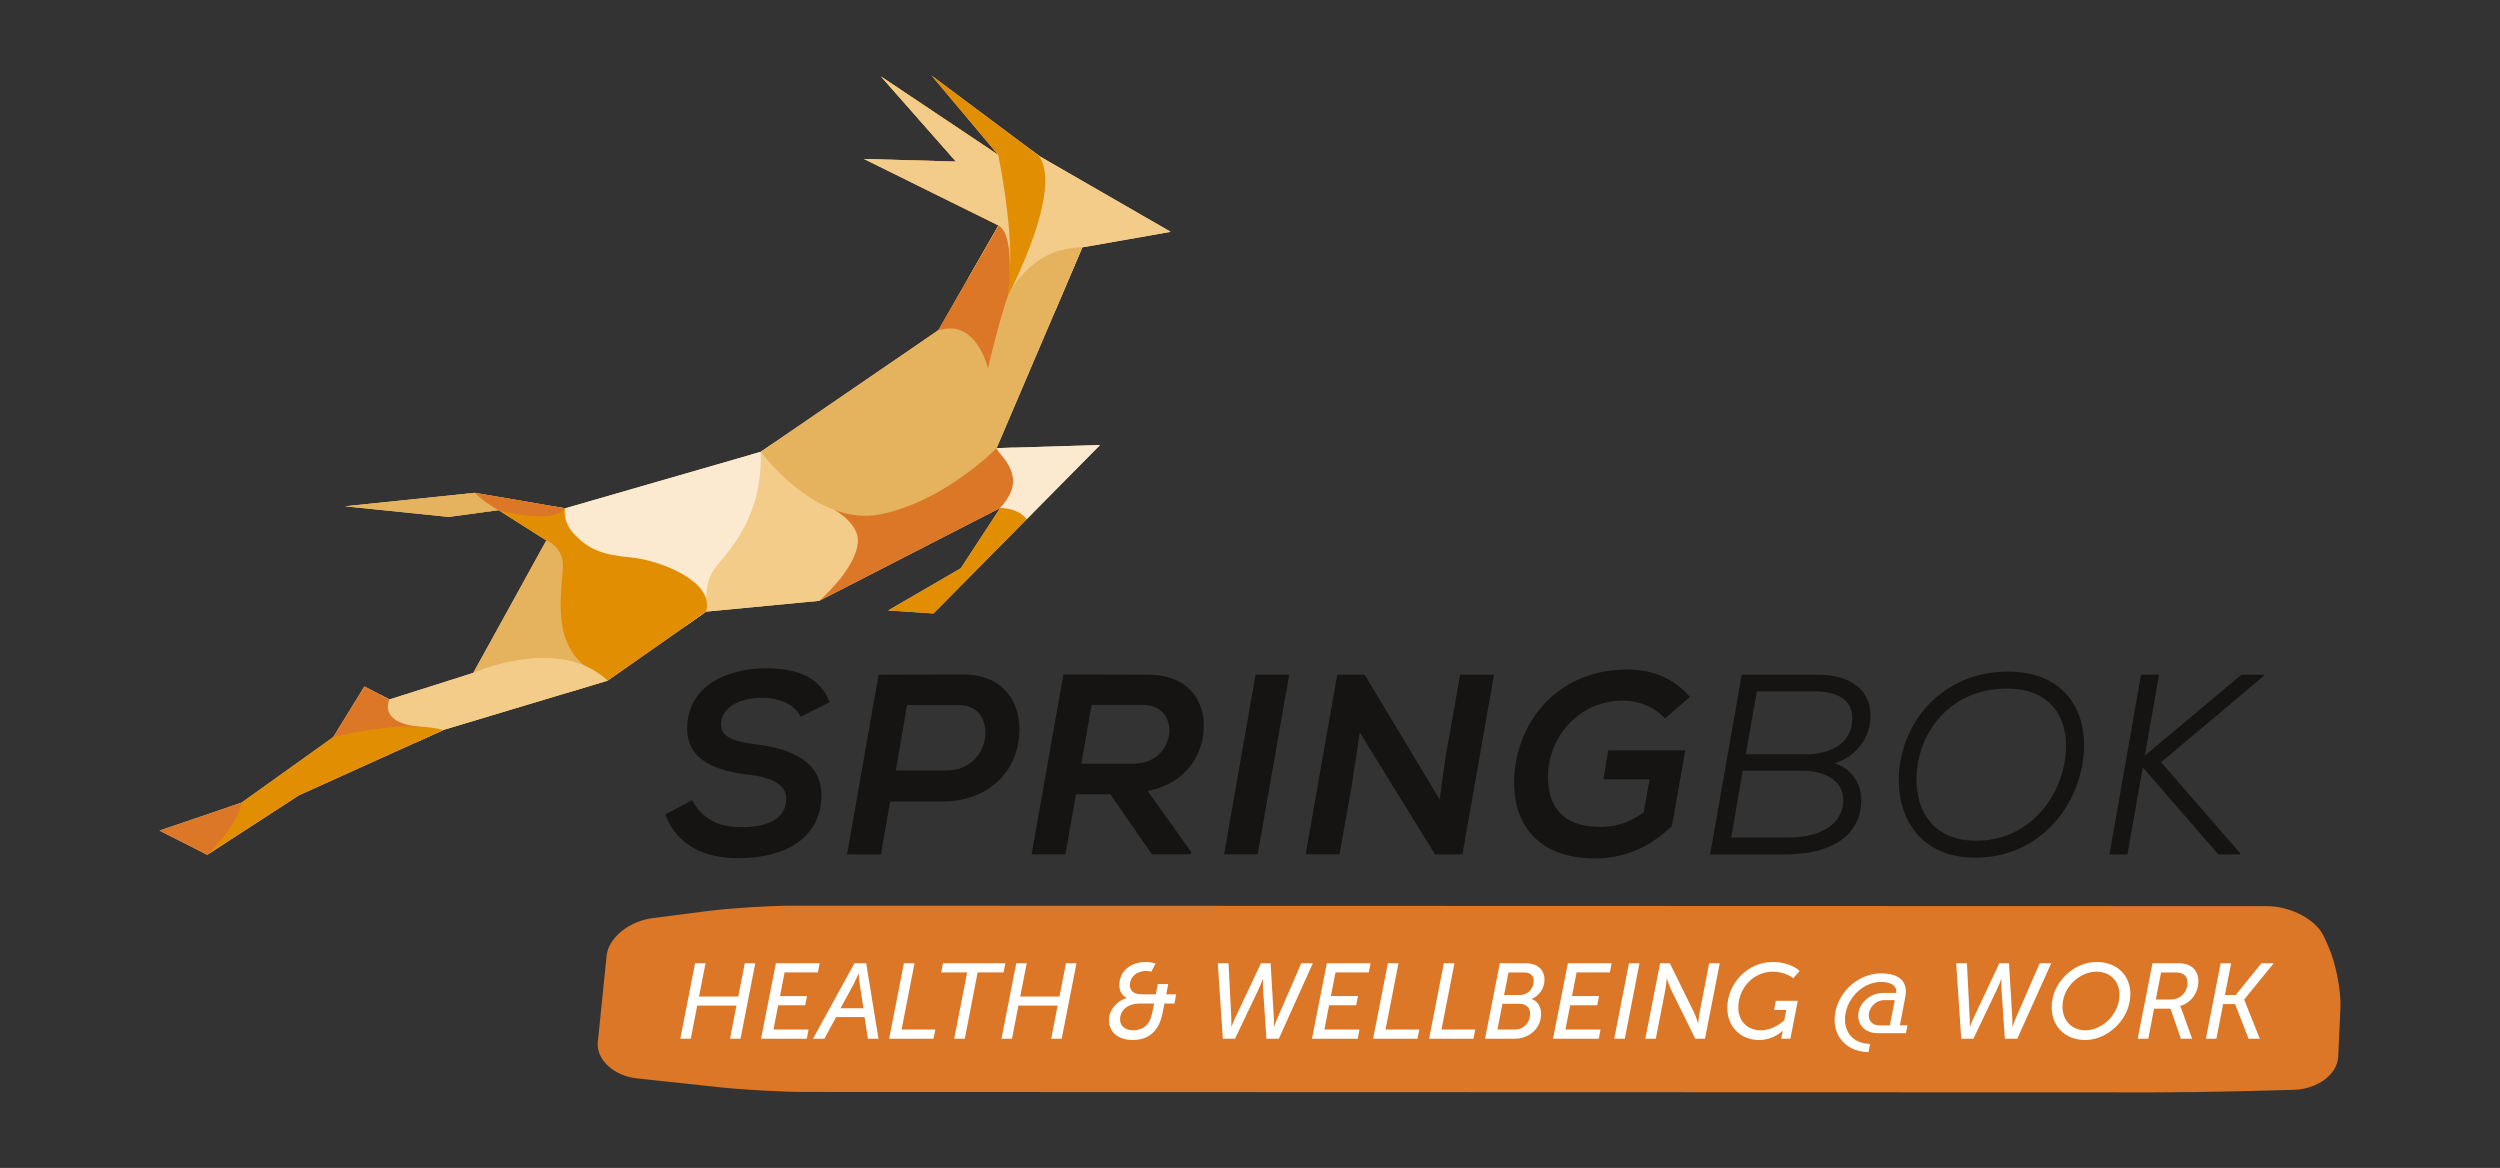 <svg viewBox="0 0 841.17 392.98" id="Laag_1" xmlns:xlink="http://www.w3.org/1999/xlink" xmlns="http://www.w3.org/2000/svg"><rect x="0" y="0" width="841.17" height="392.98" fill="#333333" stroke="none"/><defs><style>.cls-1{clip-path:url(#clippath);}.cls-2{fill:#f4cc8a;}.cls-3{fill:#fff;}.cls-4{fill:#fbeacf;}.cls-5{fill:#e5b25e;}.cls-6{fill:#dc7727;}.cls-7{fill:#e28e03;}.cls-8{fill:#161412;}</style><clipPath id="clippath"><polygon points="335.33 150.78 364.17 83.23 393.89 78 349.92 52.65 313.44 25.42 335.87 52.12 296.39 25.71 321.64 54.37 290.67 53.48 335.97 75.85 315.72 111.11 255.98 152.03 190.12 171.04 159.81 165.81 116.06 170.35 150.94 173.93 150.98 173.93 167.73 171.64 183.83 181.85 159.23 226.42 131.02 235.34 122.61 230.96 112.09 248.04 81.27 270.07 53.66 279.47 69.74 287.61 100.71 267.5 100.81 267.48 149.34 245.55 204.42 229.02 204.47 229.01 237.59 205.79 275.68 202.15 336.57 170.89 323.27 191.21 298.85 205.39 314.13 206.41 314.22 206.27 370.14 149.73 335.33 150.78" class="cls-2"></polygon></clipPath></defs><g><g><path d="m269.37,241.18c-1.47-3.45-6.22-6.39-12.78-6.39-9.33,0-13.99,4.23-13.99,8.98s5.53,5.87,12.18,6.73c11.14,1.38,21.59,5.61,21.59,17.01,0,14.16-11.75,21.24-27.98,21.24-11.05,0-20.55-4.06-24.52-14.68l8.98-4.83c4.31,7.86,11.14,9.07,16.75,9.07,7.86,0,14.94-2.33,14.94-9.59,0-4.92-5.27-7.25-12.52-8.03-10.97-1.3-20.81-4.75-20.81-15.54,0-14.59,13.9-20.21,26.08-20.29,9.41,0,18.22,1.98,21.85,11.4l-9.76,4.92Z" class="cls-8"></path><path d="m299.51,269.68l-3.11,17.79h-11.4l10.62-60.45c9.41,0,19.17-.08,28.58-.08,13.13,0,18.82,8.98,18.82,18.31,0,13.13-9.15,24.44-26.42,24.44h-17.1Zm1.9-10.45h17.09c8.12,0,12.87-6.05,13.04-12.35.09-4.66-2.07-9.67-9.24-9.67h-17.1l-3.79,22.02Z" class="cls-8"></path><path d="m400.63,287.46h-13.04l-13.99-20.21h-11.57l-3.54,20.21h-11.4l10.71-60.53c9.59,0,19.09.08,28.67.08,12.53,0,18.57,7.95,18.57,17.01,0,8.46-4.58,19.26-18.91,22.11l14.68,20.55-.17.78Zm-33.34-50.26l-3.45,19.77h17.35c8.29,0,12.26-5.96,12.26-11.23,0-4.14-2.59-8.55-8.81-8.55h-17.36Z" class="cls-8"></path><path d="m411.85,287.46l10.62-60.45h11.32l-10.62,60.45h-11.31Z" class="cls-8"></path><path d="m484.39,268.99l1.98-14.25,4.92-27.72h11.4l-10.62,60.45h-9.24l-25.3-41.02-2.76,18.13-4.06,22.88h-11.4l10.62-60.45h9.24l25.22,41.97Z" class="cls-8"></path><path d="m560.21,241.78c-3.37-3.89-8.98-6.05-14.24-6.05-14.51,0-25.13,12.09-25.13,25.73,0,8.55,3.71,16.75,17.61,16.75,4.75,0,9.16-1.04,14.59-4.84l1.99-11.14h-15.54l1.64-9.76h25.91l-4.49,25.47c-7.16,6.82-15.37,10.88-25.99,10.88-19.52,0-27.12-11.92-27.12-25.39,0-18.82,13.21-38.17,38.34-38.17,8.12,0,15.63,3.11,20.81,9.24l-8.38,7.25Z" class="cls-8"></path><path d="m611.76,227.02c9.59,0,17.62,4.23,17.62,13.82,0,7.51-4.92,13.73-12.09,15.98,6.13,1.9,8.98,7.43,8.98,12.26,0,13.9-13.04,18.39-25.13,18.39h-25.73l10.62-60.45h25.73Zm-29.27,54.75h19.69c6.91,0,16.32-2.16,17.87-10.71,1.38-8.38-6.31-11.74-13.56-11.74h-20.12l-3.88,22.45Zm4.92-27.98h20.12c8.03,0,15.72-3.45,15.72-12.09,0-6.65-5.7-9.07-12.44-9.07h-19.69l-3.72,21.16Z" class="cls-8"></path><path d="m700.62,257.41c-2.85,15.8-15.55,31.17-36.01,31.17-17.79,0-25.73-12.44-25.73-26.08,0-19,14.51-36.61,36.78-36.53,20.46,0,27.89,15.28,24.96,31.43Zm-35.75,25.48c16.49,0,27.03-12.52,29.62-25.48,2.76-13.56-2.76-25.73-19.26-25.73-18.48,0-29.96,14.08-30.39,29.96-.26,11.31,5.79,21.24,20.03,21.24Z" class="cls-8"></path><path d="m761.67,227.45l-34.54,29.02,26.59,30.57-.09.43h-7.25l-25.39-29.27-5.18,29.27h-6.04l10.62-60.45h6.05l-4.75,27.2,32.47-27.2h7.51v.43Z" class="cls-8"></path></g><g><polygon points="335.33 150.78 364.17 83.23 393.89 78 349.92 52.65 313.44 25.42 335.87 52.12 296.39 25.71 321.64 54.37 290.67 53.48 335.97 75.85 315.72 111.11 255.98 152.03 190.12 171.04 159.81 165.81 116.06 170.35 150.94 173.93 150.98 173.93 167.73 171.64 183.83 181.85 159.23 226.42 131.02 235.34 122.61 230.96 112.09 248.04 81.27 270.07 53.66 279.47 69.74 287.61 100.71 267.5 100.81 267.48 149.34 245.55 204.42 229.02 204.47 229.01 237.59 205.79 275.68 202.15 336.57 170.89 323.27 191.21 298.85 205.39 314.13 206.41 314.22 206.27 370.14 149.73 335.33 150.78" class="cls-2"></polygon><g class="cls-1"><g><polygon points="349.39 46.51 330.47 83.72 341.58 111.99 404.06 79.02 352.86 44.2 349.39 46.51" class="cls-2"></polygon><g><path d="m348.26,51.41s12.16,5.26-9.26,48.6c-21.42,43.34-43.27-82.95-43.27-82.95l45.68-3.11,6.85,37.46Z" class="cls-7"></path><path d="m335.87,52.12s4.95,23.59,3.89,38.93c-1.05,15.34-57.29-18.03-57.29-18.03l-8.87-25.41,5.35-25.57,23.85,1.59,33.06,28.5Z" class="cls-2"></path><g><path d="m338.99,100.01s3.12-20.42-3.02-24.17c-6.15-3.74-26.01,14.12-26.01,14.12l.12,31.78,23.67,10.45,11.62-6.99,1.79-14.9-8.17-10.29Z" class="cls-6"></path><path d="m338.99,100.01s7.01-16.78,25.18-16.79l-6.76,56.27-22.36,15.36-4.55-22.88s5.48-23.89,8.48-31.97Z" class="cls-5"></path><g><polygon points="336.16 166.12 317.1 190.12 293.39 207.91 316.98 210.29 350.41 174.56 336.16 166.12" class="cls-7"></polygon><g><path d="m336.57,170.89s8.68-.02,9.93,6.4c1.25,6.42,28.94-28.88,28.94-28.88l-40.12,2.37s-2.96,12.43-2.74,12.6,3.99,7.52,3.99,7.52Z" class="cls-4"></path><g><path d="m335.33,150.78c.31,1.62,4.74,4.5,5.5,10.19.76,5.68-5.54,11.13-5.54,11.13l-49.31,34.35-14.67.81,1.91-16.52,3.63-30.21,33.71-6.28,24.77-3.47Z" class="cls-6"></path><g><path d="m280.78,171.6c.26.09,8.4,4.66,7.87,10.93-.6,7.08-8.23,15.36-12.98,19.62l-37.98,7.59-7.77-9.19,21.75-43.16,2.39-10.8,19.04,9.03,7.67,15.98" class="cls-2"></path><g><path d="m215.83,149.36l-29.38,18.23,2.33,19.43,35.3,16.79,8.96,9.47,4.7-10.59s-.92-6.59,2.84-11.59c3.76-5,16.15-16.33,15.38-39.08l-40.14-2.67" class="cls-4"></path><g><path d="m190.12,171.04s-1.09,4.46,3.4,9.02c4.49,4.56,8.77,6.6,18.53,7.47,9.76.88,28.52,7.98,25.53,18.25l-30.92,27.21-14.38-.55-13.27-29.3-15.86-30.19,4.86-5.74,18.43.36,3.66,3.45" class="cls-7"></path><path d="m167.73,171.64s18.43,5.15,22.39-.6l.42-7.11-34.71-2.31,1.95,9.82,6.58,3.64,3.37-3.44" class="cls-6"></path><path d="m167.73,171.64c-4.21-2.31-6.7-4.54-7.93-5.82l-49.25,1.6-.59,8.93,49.92,3.32,7.85-8.03Z" class="cls-5"></path><path d="m196.76,223.99c-12.11-9.23-7-28.5-7.37-34.39-.37-5.89-5.55-7.76-5.55-7.76l-23.46,11.74-5.24,42.45,43.66-3.57-2.03-8.49Z" class="cls-5"></path><path d="m204.47,229.01c-16.66-15.54-45.24-2.58-45.24-2.58l-31.84,7.5,1.91,17.03,49.35-5.24,25.33-9.43.48-7.27Z" class="cls-2"></path><path d="m131.28,234.8s-4.91,8.34,9.92,9.69l-13.71,6.9-24.47-2.95,19.06-27.15,9.19,13.51Z" class="cls-6"></path><path d="m150.22,245.96c-13.8-4.62-40.2,2.61-40.2,2.61l-30.73,19.45-12.73,21.99,80.35-29.22,3.31-14.83Z" class="cls-7"></path><path d="m69.75,287.61c4.24-4.26,10.47-11.41,11.52-17.54l-32.61,3.22,1.87,13.04,19.22,1.28Z" class="cls-6"></path></g></g><path d="m335.33,150.78s-17.35,17.84-39.03,22.26c-21.68,4.42-40.32-21.01-40.32-21.01l3.71-18.72,56.04-22.2s4.53-1.42,7.94.21c4.92,2.36,9.24,9.14,10.08,20.87.84,11.73-.19,15.06,1.58,18.59" class="cls-5"></path></g></g></g></g></g></g></g></g></g><path d="m762.86,304.9c7.95,0,16.52,4.59,19.05,10.19l1.47,3.26c2.53,5.6,4.38,15.02,4.1,20.92l-.75,16.3c-.27,5.91-6.99,10.91-14.93,11.12l-18.18.48c-7.94.21-20.94.38-28.89.38l-453.31-.14c-7.95,0-20.88-.69-28.75-1.53l-28.31-3.03c-7.86-.84-13.81-6.35-13.21-12.24l2.97-29.11c.6-5.89,7.5-11.54,15.33-12.56l18.26-2.36c7.83-1.01,20.74-1.84,28.68-1.84l496.46.15Z" class="cls-6"></path></g><g><path d="m233.86,324.1h3.53l-2.19,11.19h13.21l2.19-11.19h3.53l-4.97,25.4h-3.53l2.16-11.15h-13.2l-2.16,11.15h-3.53l4.97-25.4Z" class="cls-3"></path><path d="m261.07,324.1h14.72l-.61,3.09h-11.19l-1.55,7.95h9.1l-.61,3.09h-9.1l-1.58,8.17h11.8l-.58,3.09h-15.4l5-25.4Z" class="cls-3"></path><path d="m273.56,349.5l13.92-25.4h3.96l4.14,25.4h-3.56l-1.12-7.3h-9.57l-3.96,7.3h-3.81Zm16.98-10.25l-1.26-8.06c-.18-1.3-.36-3.6-.36-3.6h-.07s-.97,2.3-1.65,3.6l-4.39,8.06h7.74Z" class="cls-3"></path><path d="m304.14,324.1h3.56l-4.35,22.31h11.37l-.65,3.09h-14.9l4.97-25.4Z" class="cls-3"></path><path d="m325.41,327.19h-8.71l.58-3.09h20.98l-.58,3.09h-8.74l-4.32,22.31h-3.56l4.35-22.31Z" class="cls-3"></path><path d="m341.93,324.1h3.53l-2.19,11.19h13.21l2.19-11.19h3.53l-4.97,25.4h-3.53l2.16-11.15h-13.2l-2.16,11.15h-3.53l4.97-25.4Z" class="cls-3"></path><path d="m379.1,335.83v-.07s-2.48-.9-2.48-4.35c0-4.89,4.17-7.74,8.85-7.74,1.73,0,3.35.5,3.35.5l-1.4,2.73s-1.01-.22-1.87-.22c-2.73,0-5.36,1.76-5.36,4.79,0,1.48.72,3.09,3.99,3.09h4.71l.68-3.45h3.49l-.65,3.45h3.35l-.61,3.09h-3.35l-.68,3.38c-1.22,6.12-4.79,8.89-9.93,8.89s-8.06-2.77-8.06-6.69c0-3.2,2.45-6.44,5.97-7.41Zm2.16,10.83c3.27,0,5.61-1.76,6.4-5.76l.65-3.24h-4.86c-3.31,0-6.58,1.69-6.58,5.36,0,2.09,1.58,3.63,4.39,3.63Z" class="cls-3"></path><path d="m409.73,324.1h3.63l.94,18.64c.07,1.37,0,2.7,0,2.7h.07s.47-1.29,1.12-2.7l8.78-18.64h3.24l1.12,18.64c.07,1.26,0,2.7,0,2.7h.07s.47-1.37,1.04-2.7l8.1-18.64h3.89l-11.44,25.4h-4.17l-1.12-16.48c-.11-1.58,0-3.6,0-3.6h-.07s-.76,1.94-1.51,3.56l-7.88,16.52h-4.1l-1.69-25.4Z" class="cls-3"></path><path d="m446.44,324.1h14.72l-.61,3.09h-11.19l-1.55,7.95h9.1l-.61,3.09h-9.1l-1.58,8.17h11.8l-.58,3.09h-15.4l5-25.4Z" class="cls-3"></path><path d="m466.98,324.1h3.56l-4.35,22.31h11.37l-.65,3.09h-14.9l4.97-25.4Z" class="cls-3"></path><path d="m485.81,324.1h3.56l-4.35,22.31h11.37l-.65,3.09h-14.9l4.97-25.4Z" class="cls-3"></path><path d="m504.63,324.1h8.17c1.3,0,2.48.11,3.45.47,2.16.79,3.42,2.63,3.42,5.07,0,2.91-1.73,5.36-4.28,6.44v.07c1.98.72,3.13,2.59,3.13,5,0,3.78-2.3,6.51-5.36,7.7-1.19.47-2.45.65-3.74.65h-9.75l4.97-25.4Zm4.93,22.31c.83,0,1.66-.14,2.38-.5,1.73-.83,2.91-2.63,2.91-4.82,0-2.05-1.33-3.35-3.63-3.35h-5.69l-1.69,8.67h5.72Zm1.87-11.62c2.55,0,4.61-2.05,4.61-4.75,0-1.73-1.08-2.84-3.17-2.84h-5.29l-1.51,7.59h5.36Z" class="cls-3"></path><path d="m527.55,324.1h14.72l-.61,3.09h-11.19l-1.55,7.95h9.1l-.61,3.09h-9.1l-1.58,8.17h11.8l-.58,3.09h-15.4l5-25.4Z" class="cls-3"></path><path d="m548.1,324.1h3.53l-4.93,25.4h-3.56l4.97-25.4Z" class="cls-3"></path><path d="m558.57,324.1h3.27l8.13,16.51c.65,1.33,1.37,3.67,1.37,3.67h.07s.18-2.27.47-3.67l3.2-16.51h3.56l-4.97,25.4h-3.27l-8.13-16.48c-.68-1.4-1.4-3.71-1.4-3.71h-.07s-.18,2.27-.47,3.71l-3.2,16.48h-3.53l4.97-25.4Z" class="cls-3"></path><path d="m596.43,323.67c6.15,0,9.1,3.02,9.1,3.02l-2.16,2.48s-2.48-2.23-6.87-2.23c-6.69,0-11.62,5.72-11.62,12.02,0,4.75,3.17,7.7,7.59,7.7s7.88-3.35,7.88-3.35l.68-3.49h-4.1l.58-3.09h7.38l-2.48,12.77h-3.09l.29-1.58c.11-.54.25-1.08.25-1.08h-.07s-3.02,3.09-7.92,3.09c-6.01,0-10.69-4.28-10.69-10.79,0-8.38,6.98-15.47,15.26-15.47Z" class="cls-3"></path><path d="m632.88,327.52c6.26,0,8.38,2.73,8.38,6.15,0,.5-.11,1.4-.22,1.94l-1.8,9.39h2.55l-.5,2.63h-9.43c-4.21,0-6.62-2.59-6.62-5.9,0-3.85,3.63-7.63,8.49-7.63h4.25c.04-.18.07-.36.07-.58,0-1.8-1.8-3.13-5.15-3.13-6.51,0-12.13,6.19-12.13,12.63,0,4.68,3.13,8.2,8.46,8.2l-.54,2.77c-6.66,0-11.41-4.57-11.41-10.79,0-8.42,7.45-15.69,15.58-15.69Zm-.61,17.49h3.6l1.66-8.49h-3.53c-2.84,0-5.22,2.45-5.22,5.15,0,1.91,1.33,3.35,3.49,3.35Z" class="cls-3"></path><path d="m658.18,324.1h3.63l.94,18.64c.07,1.37,0,2.7,0,2.7h.07s.47-1.29,1.12-2.7l8.78-18.64h3.24l1.12,18.64c.07,1.26,0,2.7,0,2.7h.07s.47-1.37,1.04-2.7l8.1-18.64h3.89l-11.44,25.4h-4.17l-1.12-16.48c-.11-1.58,0-3.6,0-3.6h-.07s-.76,1.94-1.51,3.56l-7.88,16.52h-4.1l-1.69-25.4Z" class="cls-3"></path><path d="m705.47,323.67c6.8,0,11.33,4.5,11.33,10.79,0,8.38-7.52,15.47-15.18,15.47-6.8,0-11.3-4.64-11.3-11.08,0-8.24,7.41-15.18,15.15-15.18Zm-3.81,22.99c5.69,0,11.48-5.4,11.48-12.02,0-4.53-3.17-7.7-7.7-7.7-5.79,0-11.48,5.25-11.48,11.77,0,4.68,3.17,7.95,7.7,7.95Z" class="cls-3"></path><path d="m724.22,324.1h8.64c1.37,0,2.59.18,3.6.65,2.01.94,3.24,2.84,3.24,5.33,0,3.74-2.3,7.3-6.12,8.38v.07s.18.36.47,1.15l3.53,9.82h-3.78l-3.49-10.11h-5.54l-1.94,10.11h-3.56l4.97-25.4Zm6.15,12.2c3.09,0,5.65-2.23,5.65-5.72,0-2.12-1.4-3.38-3.78-3.38h-5.11l-1.76,9.1h5Z" class="cls-3"></path><path d="m747.18,324.1h3.53l-2.09,10.69h3.63l8.64-10.69h4.14l-9.93,12.2v.07l5.25,13.13h-3.78l-4.53-11.66h-4.03l-2.27,11.66h-3.53l4.97-25.4Z" class="cls-3"></path></g></svg> 